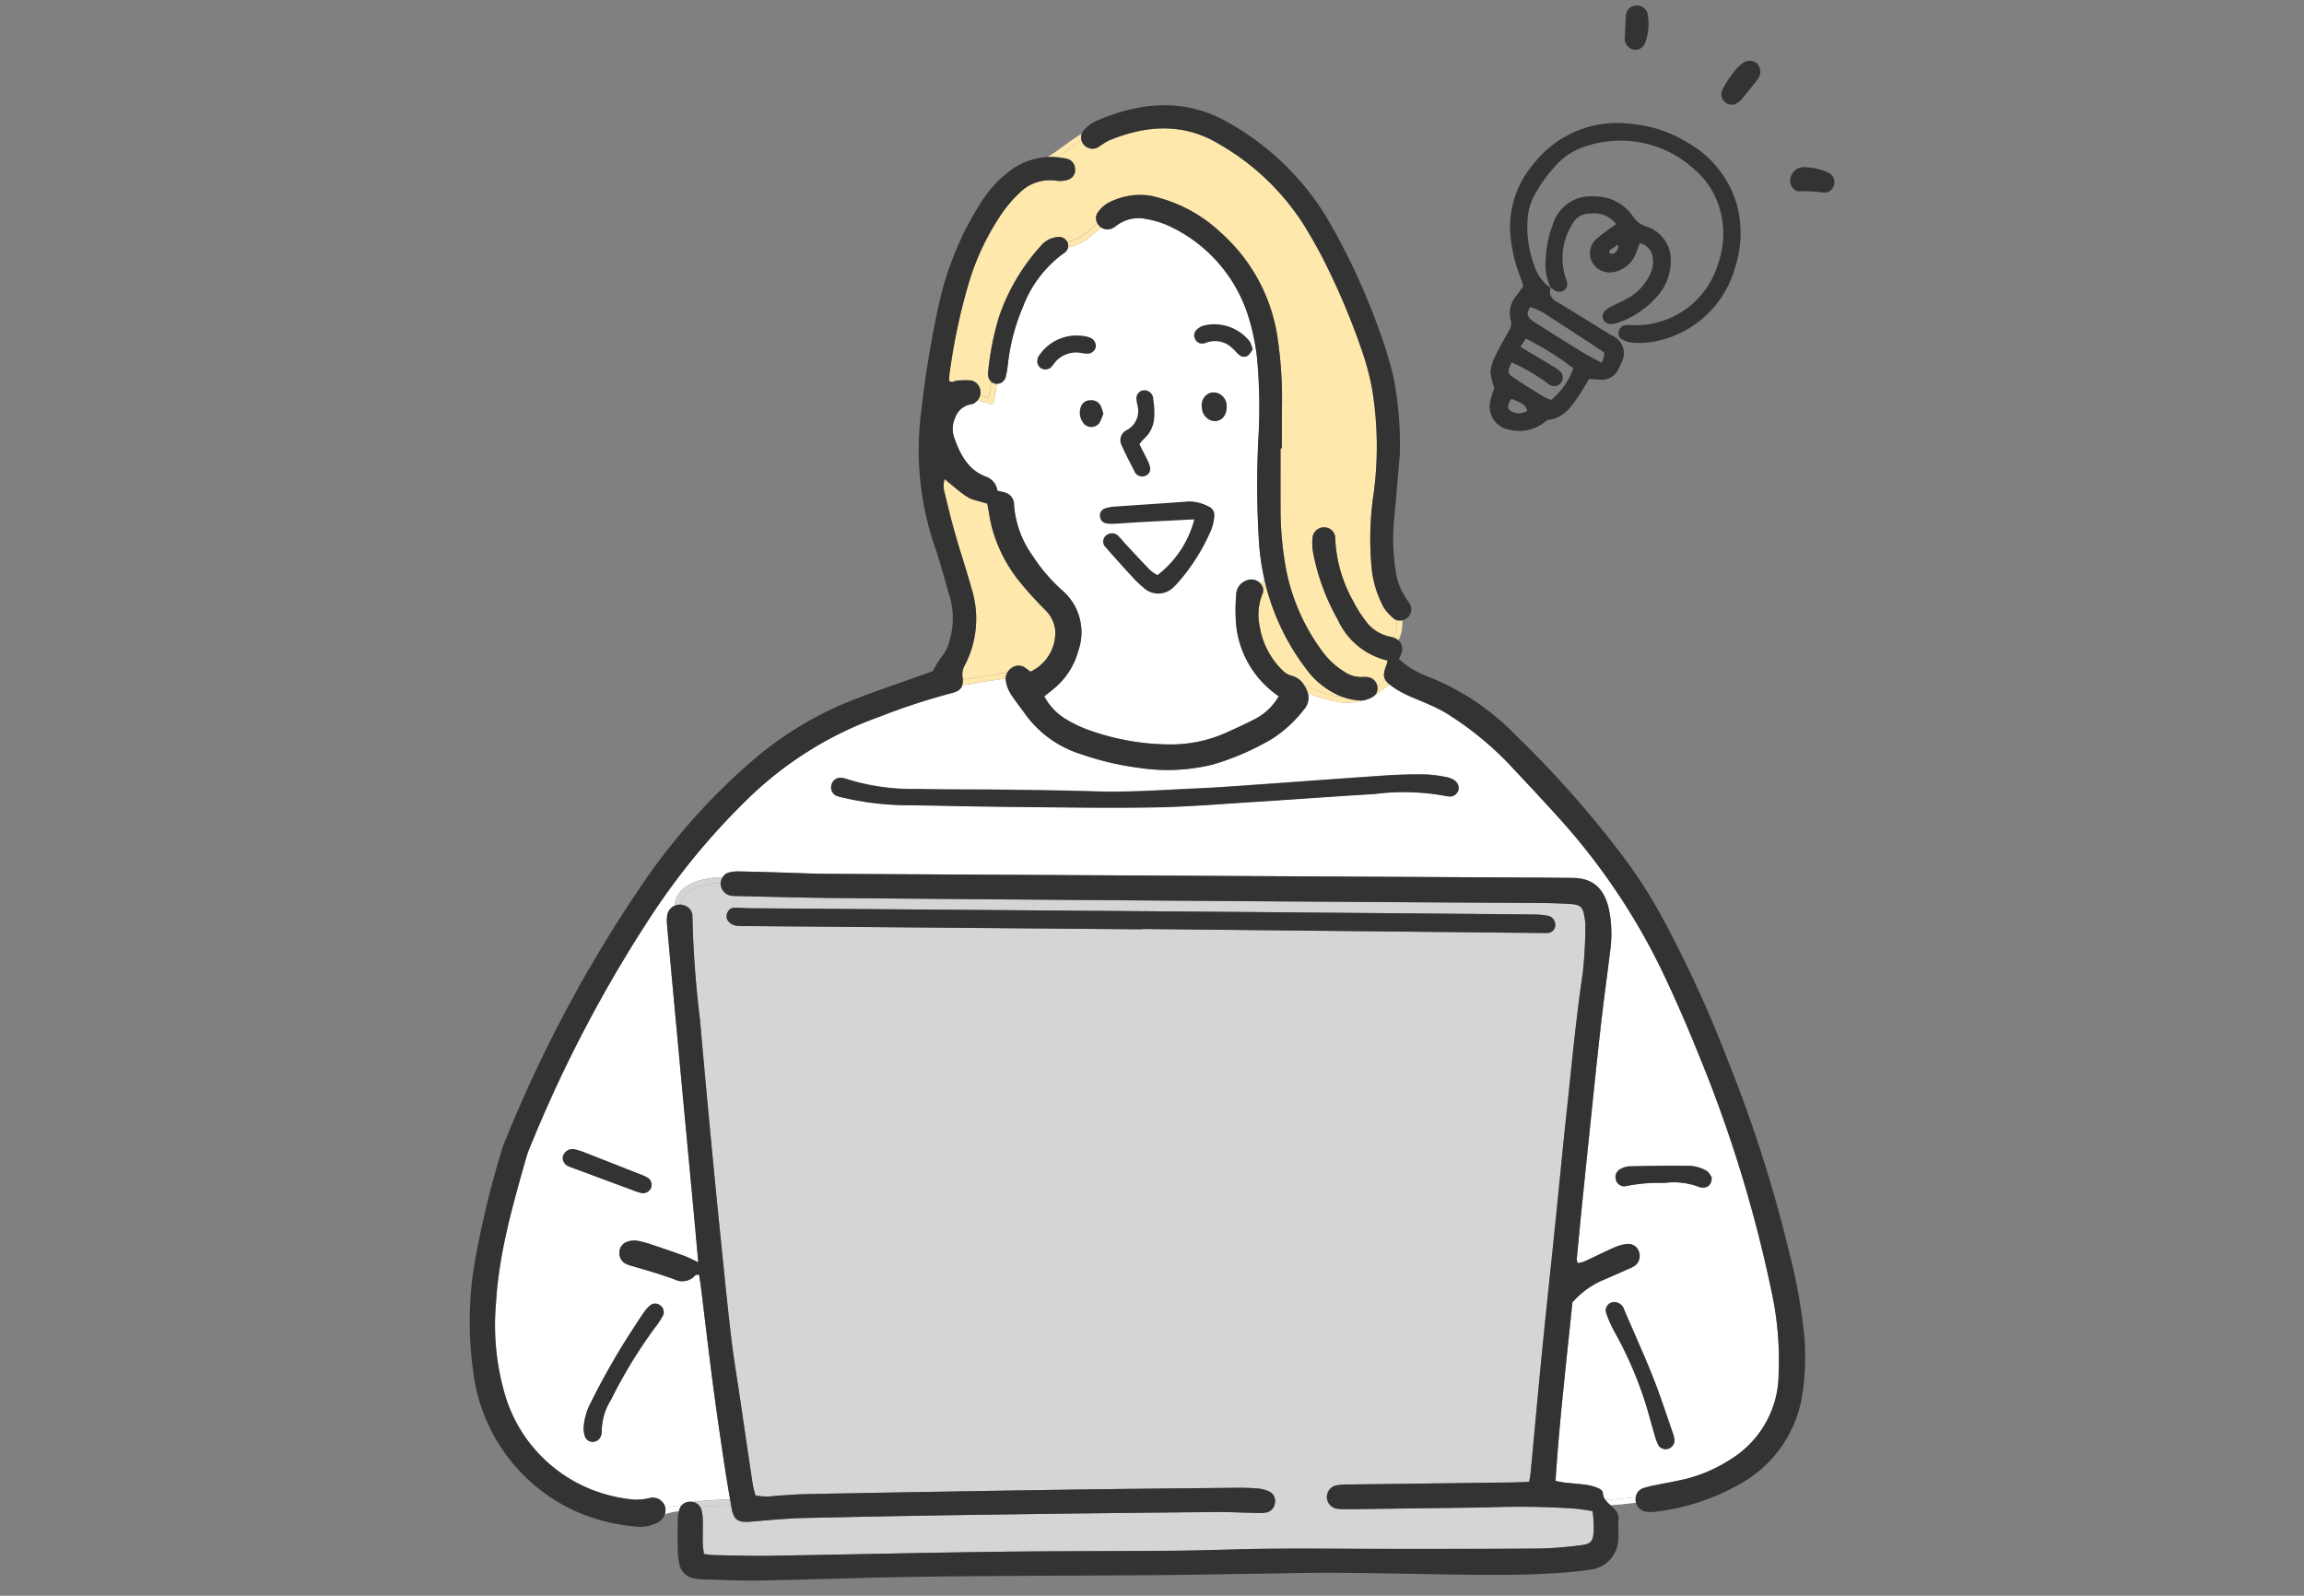 <svg xmlns="http://www.w3.org/2000/svg" xmlns:xlink="http://www.w3.org/1999/xlink" width="205" height="142" viewBox="0 0 205 142">
  <rect x="0" y="0" width="205" height="142" fill="#808080" stroke="none"/>
  <defs>
    <clipPath id="clip-path">
      <rect id="_" data-name="◆◆◆◆◆◆◆◆◆" width="205" height="142" transform="translate(1028.5 7815.996)" fill="none" stroke="#707070" stroke-width="1"/>
    </clipPath>
    <clipPath id="clip-path-2">
      <rect id="長方形_874" data-name="長方形 874" width="121.427" height="140.171" fill="none"/>
    </clipPath>
  </defs>
  <g id="マスクグループ_21" data-name="マスクグループ 21" transform="translate(-1028.5 -7815.996)" clip-path="url(#clip-path)">
    <g id="グループ_1748" data-name="グループ 1748" transform="translate(1070.286 7816.483)" clip-path="url(#clip-path-2)">
      <path id="パス_6242" data-name="パス 6242" d="M229.846,675.211c.015.359.033.721.014,1.079-.044.862-.26,1.122-1.117,1.217a34.6,34.6,0,0,1-3.495.292c-4.366.042-8.731.035-13.1.035-3.646,0-7.291-.043-10.937-.015-2.834.021-5.669.151-8.5.178-5.311.05-10.623.025-15.934.095-6.751.088-13.5.249-20.251.355-1.664.025-3.329-.032-4.993-.06-.259-.005-.518-.061-.84-.1-.039-.365-.095-.668-.1-.972-.01-.674.016-1.351,0-2.025a3.782,3.782,0,0,0-.119-.931,1.036,1.036,0,0,0-.114-.261c.725-.068,1.452-.106,2.179-.127.167-.005.363-.019.573-.032l.049.275c.193,1.062.587,1.285,1.7,1.192,1.568-.132,3.139-.285,4.71-.322q8.232-.191,16.465-.3,10.056-.144,20.113-.234c1.259-.013,2.517.058,3.777.083a4.044,4.044,0,0,0,.8-.04.948.948,0,0,0,.766-.833.925.925,0,0,0-.479-1.029,2.894,2.894,0,0,0-1.029-.275c-.671-.057-1.348-.071-2.023-.063-5.354.056-10.708.1-16.063.184q-11,.165-22,.374c-.943.016-1.885.106-2.828.151a4.623,4.623,0,0,1-1.8-.045c-.078-.323-.186-.664-.239-1.014q-.551-3.668-1.084-7.339c-.275-1.869-.593-3.732-.817-5.607-.335-2.813-.61-5.635-.9-8.454q-.5-4.9-.963-9.8-.477-5.037-.92-10.08a91.505,91.505,0,0,1-.674-9.142,1.01,1.01,0,0,0-.458-.922,1.183,1.183,0,0,0-.612-.2c.1-.953,1.109-1.492,2.151-1.742a6.645,6.645,0,0,1,1.424-.174.594.594,0,0,0,0,.095,1.131,1.131,0,0,0,.781,1,2.369,2.369,0,0,0,.534.058l.953.021c2.652.061,5.3.135,7.956.158q18.971.163,37.943.29,12.355.087,24.711.153c.9.006,1.8.032,2.7.088.955.062,1.144.259,1.292,1.212a4.128,4.128,0,0,1,.072.805,40.936,40.936,0,0,1-.241,4.171c-.618,4.141-.991,8.308-1.443,12.467-.331,3.043-.615,6.089-.928,9.132-.4,3.939-.83,7.877-1.221,11.816-.364,3.671-.693,7.346-1.042,11.02-.024.253-.082.5-.133.8-.576.02-1.064.046-1.553.052q-7.291.093-14.582.182a5.3,5.3,0,0,0-1.071.09,1.057,1.057,0,0,0,.062,2.059,5.745,5.745,0,0,0,1.076.052c4.05-.049,8.1-.11,12.151-.156a74.434,74.434,0,0,1,7.961.1c.465.044.924.119,1.4.187l.2.029c.034.31.069.528.078.747m-3.97-52.2a.7.7,0,0,0,.568-.788.8.8,0,0,0-.681-.739,7.638,7.638,0,0,0-1.337-.111q-13.565-.121-27.13-.23-21.191-.165-42.383-.323c-.494,0-.989-.045-1.482-.048a.668.668,0,0,0-.629.427.721.721,0,0,0,.15.867,1.127,1.127,0,0,0,.583.3,5.58,5.58,0,0,0,.942.04l35.229.289v-.029q17.882.18,35.766.36a2.682,2.682,0,0,0,.4-.015" transform="translate(-129.851 -540.485)" fill="#d4d5d5"/>
      <path id="パス_6243" data-name="パス 6243" d="M556.668,409.291a20.708,20.708,0,0,0,3.551,7.34,7.285,7.285,0,0,0,3.015,2.428c.087.035.174.069.264.1a10.021,10.021,0,0,1-3.454-1.083,1.813,1.813,0,0,0-1.074-.814,1.749,1.749,0,0,1-.8-.448,7.035,7.035,0,0,1-2.077-4,4.89,4.89,0,0,1,.231-2.781.869.869,0,0,0,.081-.506l.264-.235" transform="translate(-485.807 -357.618)" fill="#fee8ac"/>
      <path id="パス_6244" data-name="パス 6244" d="M343.94,347.207a3.825,3.825,0,0,1-2.2,3.686c-.143-.1-.285-.215-.433-.317a1.009,1.009,0,0,0-1.254-.006,1.281,1.281,0,0,0-.381.413c-.333.04-.6.087-.679.1-1.081.144-2.183.4-3.28.523,0-.045,0-.092-.008-.141a1.673,1.673,0,0,1,.131-1.025,8.931,8.931,0,0,0,.7-6.8c-.456-1.646-1-3.267-1.472-4.909-.347-1.209-.649-2.43-.938-3.655a2.272,2.272,0,0,1-.028-1.317c2.493,2.089,1.995,1.62,3.8,2.193.134.7.23,1.409.406,2.1a12.969,12.969,0,0,0,2.594,4.992c.68.836,1.419,1.627,2.179,2.394a2.888,2.888,0,0,1,.862,1.78" transform="translate(-291.839 -291.615)" fill="#fee8ac"/>
      <path id="パス_6245" data-name="パス 6245" d="M377.557,130.38a2.307,2.307,0,0,1-.241,1.573,2.06,2.06,0,0,0-.367-.1,3.548,3.548,0,0,1-2.188-1.476,10.489,10.489,0,0,1-1.069-1.712,12.427,12.427,0,0,1-1.579-5.523.971.971,0,0,0-.905-1.007,1.025,1.025,0,0,0-1.116.942,4.668,4.668,0,0,0,.058,1.338,19.555,19.555,0,0,0,2.184,5.925,6.481,6.481,0,0,0,4.443,3.649c-.049.173-.073.3-.118.417-.236.622-.29.981-.083,1.312a5.224,5.224,0,0,1-.711.595c0-.014,0-.028-.006-.042a.994.994,0,0,0-.812-.8,2.32,2.32,0,0,0-.538-.016,2.659,2.659,0,0,1-1.645-.513,6.746,6.746,0,0,1-1.87-1.731A17.991,17.991,0,0,1,367.766,126a29.4,29.4,0,0,1-.519-5.636c-.009-1.755,0-3.51,0-5.265h.116q0-1.687,0-3.375A37.079,37.079,0,0,0,367,105.4a15.494,15.494,0,0,0-5.027-9.455,13.106,13.106,0,0,0-6.238-3.312,6.016,6.016,0,0,0-3.791.61,2.776,2.776,0,0,0-.9.789.91.91,0,0,0-.1,1.034c-.736.635-1.677,1.572-2.688,1.645a.839.839,0,0,0-.856-.415,2.2,2.2,0,0,0-1.506.809,18.012,18.012,0,0,0-3.724,6.355,25.777,25.777,0,0,0-.926,4.622,3.63,3.63,0,0,0-.032.4.9.9,0,0,0,.305.706c-.081.468-.164.938-.254,1.405-.255-.074-.513-.145-.764-.23a1.1,1.1,0,0,0,.025-.34,1.045,1.045,0,0,0-.8-.972,7.049,7.049,0,0,0-1.334.025c-.2.011-.39.25-.665-.02.015-.17.023-.388.054-.6a53.2,53.2,0,0,1,1.7-8.045,22.313,22.313,0,0,1,2.937-6.2A11.039,11.039,0,0,1,344,92.394a3.788,3.788,0,0,1,3.333-1.1,2.392,2.392,0,0,0,1.049-.112.9.9,0,0,0,.579-.966.956.956,0,0,0-.588-.84,2.171,2.171,0,0,0-.525-.109c-.15-.027-.3-.047-.448-.062.472-.321.927-.672,1.391-1,.225-.159.475-.345.74-.516a1.043,1.043,0,0,0,.2.379,1,1,0,0,0,1.337.2,8.352,8.352,0,0,1,.913-.569c3.329-1.361,6.638-1.6,9.84.355A21.756,21.756,0,0,1,369.5,95.5c.526.891,1.051,1.785,1.519,2.707a63.881,63.881,0,0,1,3.47,8.194,22.949,22.949,0,0,1,.923,3.517,31.536,31.536,0,0,1,.13,9.145,27.388,27.388,0,0,0-.171,6.864,9.317,9.317,0,0,0,.99,3.2.294.294,0,0,0,.016.029.238.238,0,0,0,.095.419,2.209,2.209,0,0,1,.231.054,4.862,4.862,0,0,0,.609.609.708.708,0,0,0,.249.138" transform="translate(-295.095 -75.692)" fill="#fee8ac"/>
      <path id="パス_6246" data-name="パス 6246" d="M367.648,182.376a1.085,1.085,0,0,0-1.146-.145,1.36,1.36,0,0,0-.893,1.245,16.869,16.869,0,0,0-.041,2.158,8.726,8.726,0,0,0,3.828,6.887,5.138,5.138,0,0,1-2.2,2.068c-.8.414-1.62.784-2.438,1.158a11.987,11.987,0,0,1-4.974,1.063,21.622,21.622,0,0,1-7.528-1.366,11.136,11.136,0,0,1-1.924-.962,5.236,5.236,0,0,1-1.8-1.954c.334-.268.622-.48.889-.715a6.565,6.565,0,0,0,2.146-3.359,4.925,4.925,0,0,0-1.376-5.3,15.133,15.133,0,0,1-2.718-3.168,8.821,8.821,0,0,1-1.632-4.5,1.1,1.1,0,0,0-.835-1.1c-.208-.064-.425-.1-.646-.149a1.544,1.544,0,0,0-.972-1.24c-1.6-.574-2.305-1.932-2.841-3.4a2.382,2.382,0,0,1,.05-1.845,1.8,1.8,0,0,1,1.483-1.221.542.542,0,0,0,.245-.106,1.466,1.466,0,0,0,.27-.239c.37.128.75.227,1.122.348a.254.254,0,0,0,.311-.177q.159-.814.3-1.632a.8.8,0,0,0,.788-.653,8.331,8.331,0,0,0,.184-1.061,17.793,17.793,0,0,1,1.321-5.073,10.439,10.439,0,0,1,3.68-4.851.779.779,0,0,0,.36-.513,4.237,4.237,0,0,0,2.038-1.01c.308-.244.6-.5.9-.752a1.018,1.018,0,0,0,1.038.059,2.083,2.083,0,0,0,.333-.225,3.25,3.25,0,0,1,2.688-.576,7.955,7.955,0,0,1,2.047.639,13.244,13.244,0,0,1,6.95,7.874,20.021,20.021,0,0,1,.818,3.818,47.881,47.881,0,0,1,.116,7.282,80.975,80.975,0,0,0,.078,9.441,21.981,21.981,0,0,0,.471,3.049c-.025.023-.051.047-.076.068l-.283.25a1.263,1.263,0,0,0-.125-.119" transform="translate(-297.405 -131.059)" fill="#fff"/>
      <path id="パス_6247" data-name="パス 6247" d="M35.686,547.744h0a.987.987,0,0,0-.282-.024,1.018,1.018,0,0,0-.759.338,5.124,5.124,0,0,0-1.437.242,1.441,1.441,0,0,0-.043-.188,1.145,1.145,0,0,0-1.409-.712,5.2,5.2,0,0,1-1.329.13,13.6,13.6,0,0,1-4.044-1,13.063,13.063,0,0,1-7.345-8.009,21.931,21.931,0,0,1-.905-8.4c.255-4.532,1.512-8.854,2.741-13.182a7.209,7.209,0,0,1,.283-.758A119.363,119.363,0,0,1,32.12,495.313a61.735,61.735,0,0,1,8.146-9.874,32.316,32.316,0,0,1,12-7.579,58.069,58.069,0,0,1,6.407-2.1c.544-.126.836-.331.946-.7.787-.092,1.574-.259,2.344-.378.506-.077,1.014-.153,1.523-.212a1.32,1.32,0,0,0,.021.23,3.19,3.19,0,0,0,.425,1.121c.409.645.9,1.237,1.337,1.862a9.681,9.681,0,0,0,4.983,3.521,25.264,25.264,0,0,0,5.116,1.2,16.758,16.758,0,0,0,6.567-.3,23.284,23.284,0,0,0,5.3-2.312A11.4,11.4,0,0,0,90,477.236a1.548,1.548,0,0,0,.362-1.5,10.079,10.079,0,0,0,2.878.835,4.8,4.8,0,0,0,1.976-.148,2.5,2.5,0,0,0,.944-.341.772.772,0,0,0,.2-.155,5.484,5.484,0,0,0,1.243-.972c.066.056.139.112.22.172a8.034,8.034,0,0,0,1.274.755c.649.311,1.327.557,1.981.857a13.183,13.183,0,0,1,1.68.851A28.832,28.832,0,0,1,108.2,482c1.447,1.544,2.9,3.084,4.315,4.654A57.693,57.693,0,0,1,121.7,500.1c1.341,2.753,2.54,5.561,3.68,8.4a119.19,119.19,0,0,1,6.247,20.491,28.662,28.662,0,0,1,.633,7.373,8.949,8.949,0,0,1-4.131,7.489,13.385,13.385,0,0,1-4.046,1.815c-.915.226-1.85.376-2.772.571a7.2,7.2,0,0,0-1.172.3.972.972,0,0,0-.585.765l-.379.044c-.773.093-1.55.171-2.329.2a1.081,1.081,0,0,1-.221-.624c0-.134-.2-.318-.348-.383a4.17,4.17,0,0,0-1.021-.313c-.667-.1-1.343-.139-2.014-.215-.255-.029-.5-.088-.831-.148.347-5.415.982-10.721,1.5-15.882a7.515,7.515,0,0,1,2.859-2.045q.99-.43,1.976-.871a4.426,4.426,0,0,0,.723-.353,1.086,1.086,0,0,0,.377-1.207.993.993,0,0,0-1.015-.732,3.793,3.793,0,0,0-1.161.3c-.906.4-1.789.846-2.688,1.259a3.094,3.094,0,0,1-.591.147,1.27,1.27,0,0,1-.093-.335c.171-1.793.341-3.584.524-5.374q.479-4.7.972-9.4c.235-2.237.467-4.476.727-6.709.235-2.011.516-4.015.759-6.025a10.876,10.876,0,0,0-.117-3.628c-.449-2.077-1.64-2.8-3.25-2.805-.946-.005-1.891-.02-2.836-.025q-31.665-.167-63.33-.337c-1.529-.009-3.058-.086-4.588-.129-1.125-.03-2.25-.068-3.373-.085a3.447,3.447,0,0,0-.933.095.959.959,0,0,0-.549.423,7.946,7.946,0,0,0-1.838.226c-1.265.3-2.394,1.1-2.43,2.3a1.115,1.115,0,0,0-.656.833,3.643,3.643,0,0,0-.01.938c.135,1.569.28,3.137.425,4.7q.479,5.174.959,10.347.5,5.306.995,10.614c.13,1.385.252,2.771.39,4.3-.5-.231-.845-.425-1.216-.561-.928-.34-1.863-.66-2.8-.971a9.284,9.284,0,0,0-1.427-.393,1.9,1.9,0,0,0-.917.109,1,1,0,0,0-.654.942,1.04,1.04,0,0,0,.563,1,2.332,2.332,0,0,0,.5.184c.687.2,1.377.4,2.062.61.6.188,1.2.394,1.789.6a1.518,1.518,0,0,0,1.843-.375c.039-.047.152-.032.326-.06.057.385.121.769.169,1.155.346,2.812.675,5.626,1.039,8.435.278,2.14.587,4.277.905,6.411.2,1.347.414,2.693.65,4.034-.057,0-.112,0-.165,0a28.613,28.613,0,0,0-3.118.2m89.989-27.983c.362-.026.65-.374.629-.9-.1-.134-.233-.466-.472-.588a3.339,3.339,0,0,0-1.387-.432c-1.832-.033-3.666,0-5.5.044a1.9,1.9,0,0,0-.866.3.8.8,0,0,0-.277.952.751.751,0,0,0,.848.507,14.8,14.8,0,0,1,3.463-.289,6.3,6.3,0,0,1,3.036.348,1.131,1.131,0,0,0,.524.048m-3.19,23.234a.785.785,0,0,0,.5-.855,3.864,3.864,0,0,0-.182-.646c-.564-1.61-1.081-3.238-1.712-4.821-.814-2.043-1.722-4.048-2.591-6.068a.908.908,0,0,0-.792-.636.742.742,0,0,0-.791.968,10.937,10.937,0,0,0,.767,1.716,34.03,34.03,0,0,1,2.843,6.68c.241.818.458,1.643.7,2.461a4.951,4.951,0,0,0,.324.88.755.755,0,0,0,.934.322m-18.73-58.532a.817.817,0,0,0-.348-.936,1.815,1.815,0,0,0-.615-.259,11.9,11.9,0,0,0-1.865-.256c-1.169-.018-2.341.006-3.507.083-3.589.237-7.179.511-10.768.763-2.019.141-4.037.3-6.059.391-3.011.133-6.018.361-9.037.27-2.7-.082-5.4-.12-8.1-.154-2.61-.034-5.219,0-7.827-.068a19.22,19.22,0,0,1-6.382-.912,1.483,1.483,0,0,0-.526-.081.829.829,0,0,0-.744.669.816.816,0,0,0,.408.914,4.457,4.457,0,0,0,.646.182,25.5,25.5,0,0,0,5.884.673c2.924.038,5.848.119,8.772.145,4.319.04,8.639.12,12.956.049,3.056-.051,6.109-.311,9.162-.5,3.5-.22,7-.485,10.5-.691a20.289,20.289,0,0,1,6.312.172c.086.021.177.029.266.043a.8.8,0,0,0,.865-.5M33.016,531.1a.729.729,0,0,0-.253-.842.7.7,0,0,0-.872-.043,2.91,2.91,0,0,0-.547.581c-.338.476-.648.971-.97,1.459a63.838,63.838,0,0,0-3.81,6.66,5.3,5.3,0,0,0-.633,2.37,3.084,3.084,0,0,0,.112.6.724.724,0,0,0,.725.5.78.78,0,0,0,.706-.526,1.086,1.086,0,0,0,.072-.4,5.286,5.286,0,0,1,.818-2.806,43,43,0,0,1,4-6.541,7.686,7.686,0,0,0,.65-1.017M31.96,519.7a.752.752,0,0,0-.333-.812,2.686,2.686,0,0,0-.481-.232q-2.627-1.038-5.257-2.067c-.29-.114-.6-.18-.812-.244a.914.914,0,0,0-.992.654.816.816,0,0,0,.491.865c.08.039.167.066.25.1q2.774,1.03,5.549,2.059a4.208,4.208,0,0,0,.768.234.765.765,0,0,0,.818-.554" transform="translate(-15.791 -414.569)" fill="#fff"/>
      <path id="パス_6248" data-name="パス 6248" d="M800.414,1051.617c.779-.032,1.557-.109,2.329-.2l.379-.044a1.225,1.225,0,0,0-.011.346,1.177,1.177,0,0,0,.03.159l-.4.044c-.62.072-1.242.136-1.866.177a3.061,3.061,0,0,1-.463-.48" transform="translate(-699.362 -918.636)" fill="#fff"/>
      <path id="パス_6249" data-name="パス 6249" d="M652.016,433.19a3.3,3.3,0,0,1-.341,1.788,1.52,1.52,0,0,0-.4-.226l-.021-.008a2.306,2.306,0,0,0,.241-1.573.986.986,0,0,0,.521.019" transform="translate(-569.034 -378.483)" fill="#fee8ac"/>
      <path id="パス_6250" data-name="パス 6250" d="M643.19,423.511a3.054,3.054,0,0,0,.326.473,2.206,2.206,0,0,0-.231-.054.238.238,0,0,1-.095-.419" transform="translate(-561.912 -370.042)" fill="#fee8ac"/>
      <path id="パス_6251" data-name="パス 6251" d="M639.084,475.421a1.549,1.549,0,0,0,.333.364,5.489,5.489,0,0,1-1.243.972.891.891,0,0,0,.2-.741,5.229,5.229,0,0,0,.711-.595" transform="translate(-557.605 -415.399)" fill="#fee8ac"/>
      <path id="パス_6252" data-name="パス 6252" d="M591.478,479.954a6.029,6.029,0,0,0,1.555.317.976.976,0,0,0,.182,0,4.8,4.8,0,0,1-1.976.148,10.076,10.076,0,0,1-2.878-.835,2.184,2.184,0,0,0-.215-.511c-.039-.068-.08-.135-.122-.2a10.022,10.022,0,0,0,3.454,1.083" transform="translate(-513.786 -418.413)" fill="#fee8ac"/>
      <path id="パス_6253" data-name="パス 6253" d="M557.732,404.891c.042.187.087.371.135.555l-.264.235a.891.891,0,0,0-.23-.472l.283-.25c.025-.021.051-.045.076-.068" transform="translate(-487.005 -353.773)" fill="#fee8ac"/>
      <path id="パス_6254" data-name="パス 6254" d="M424.163,153.868c-.3.254-.6.509-.9.752a4.237,4.237,0,0,1-2.038,1.01.756.756,0,0,0-.047-.432.583.583,0,0,0-.03-.063c1.011-.073,1.952-1.01,2.688-1.645a1.061,1.061,0,0,0,.331.377" transform="translate(-367.975 -134.112)" fill="#fee8ac"/>
      <path id="パス_6255" data-name="パス 6255" d="M409.416,91.484c-.465.328-.919.679-1.391,1a5.968,5.968,0,0,0-.91-.025c.819-.468,1.549-1.083,2.331-1.608.229-.153.473-.319.732-.47a.945.945,0,0,0-.021.587c-.265.172-.515.357-.74.516" transform="translate(-355.716 -78.97)" fill="#fee8ac"/>
      <path id="パス_6256" data-name="パス 6256" d="M359.615,265.535q-.14.818-.3,1.632a.254.254,0,0,1-.311.177c-.372-.121-.752-.221-1.122-.348a1.034,1.034,0,0,0,.231-.449c.251.085.509.155.764.23.09-.467.173-.937.254-1.405a.734.734,0,0,0,.379.157.744.744,0,0,0,.1.008" transform="translate(-312.701 -231.867)" fill="#fee8ac"/>
      <path id="パス_6257" data-name="パス 6257" d="M349.468,470.987c-.77.119-1.558.285-2.344.378a1.578,1.578,0,0,0,.049-.5c1.1-.121,2.2-.379,3.28-.523.077-.01.346-.057.679-.1a1.082,1.082,0,0,0-.141.534c-.509.059-1.016.135-1.523.212" transform="translate(-303.3 -410.873)" fill="#fee8ac"/>
      <path id="パス_6258" data-name="パス 6258" d="M157.558,1053.436a28.6,28.6,0,0,1,3.118-.2c.053,0,.109,0,.165,0,.028.162.057.322.086.484-.21.013-.407.026-.573.032-.727.022-1.454.059-2.179.127a.963.963,0,0,0-.621-.437h0" transform="translate(-137.663 -920.261)" fill="#d4d5d5"/>
      <path id="パス_6259" data-name="パス 6259" d="M144.494,617.05c.037-1.2,1.165-2,2.43-2.3a7.951,7.951,0,0,1,1.838-.226,1.075,1.075,0,0,0-.173.512,6.664,6.664,0,0,0-1.424.174c-1.043.25-2.046.789-2.151,1.742a1.156,1.156,0,0,0-.52.1" transform="translate(-126.252 -536.938)" fill="#d4d5d5"/>
      <path id="パス_6260" data-name="パス 6260" d="M137.628,1057.593a5.124,5.124,0,0,1,1.437-.242.945.945,0,0,0-.173.317c-.02.062-.038.125-.053.188a5,5,0,0,0-1.255.277,1.156,1.156,0,0,0,.044-.539" transform="translate(-120.214 -923.861)" fill="#fff"/>
      <path id="パス_6261" data-name="パス 6261" d="M814.976,819.8a1.131,1.131,0,0,0,.524.048c.362-.026.65-.374.629-.9-.1-.134-.234-.466-.472-.588a3.34,3.34,0,0,0-1.387-.432c-1.832-.033-3.666,0-5.5.044a1.9,1.9,0,0,0-.866.3.8.8,0,0,0-.276.952.752.752,0,0,0,.849.507,14.8,14.8,0,0,1,3.463-.289,6.3,6.3,0,0,1,3.036.348" transform="translate(-705.616 -714.661)" fill="#333" fill-rule="evenodd"/>
      <path id="パス_6262" data-name="パス 6262" d="M804.895,920.736c-.814-2.043-1.722-4.048-2.591-6.068a.908.908,0,0,0-.792-.636.742.742,0,0,0-.791.968,10.93,10.93,0,0,0,.767,1.716,34.04,34.04,0,0,1,2.843,6.68c.241.818.458,1.643.7,2.461a4.959,4.959,0,0,0,.324.88.755.755,0,0,0,.934.322.785.785,0,0,0,.5-.855,3.879,3.879,0,0,0-.182-.647c-.564-1.61-1.081-3.238-1.712-4.821" transform="translate(-699.595 -798.633)" fill="#333" fill-rule="evenodd"/>
      <path id="パス_6263" data-name="パス 6263" d="M636.273,432.332a123.773,123.773,0,0,0-5.41-16.952,110.486,110.486,0,0,0-5.771-12.634,44.43,44.43,0,0,0-3.386-5.359,92.457,92.457,0,0,0-9.72-11.032,22.139,22.139,0,0,0-8.036-5.337,7.341,7.341,0,0,1-2.414-1.51,3.029,3.029,0,0,0,.22-.472,1.028,1.028,0,0,0-.255-1.175,1.518,1.518,0,0,0-.4-.226l-.021-.008a2.058,2.058,0,0,0-.367-.1,3.548,3.548,0,0,1-2.188-1.476,10.5,10.5,0,0,1-1.069-1.712,12.425,12.425,0,0,1-1.579-5.523.971.971,0,0,0-.905-1.007,1.025,1.025,0,0,0-1.116.942,4.66,4.66,0,0,0,.058,1.338,19.552,19.552,0,0,0,2.184,5.925,6.481,6.481,0,0,0,4.443,3.649c-.049.173-.073.3-.117.417-.236.622-.29.981-.083,1.312a1.547,1.547,0,0,0,.333.364c.065.056.139.112.22.172a8.029,8.029,0,0,0,1.274.755c.649.311,1.327.557,1.981.857a13.18,13.18,0,0,1,1.68.851,28.834,28.834,0,0,1,5.441,4.41c1.447,1.544,2.9,3.084,4.315,4.654a57.687,57.687,0,0,1,9.182,13.443c1.341,2.753,2.54,5.561,3.68,8.4a119.207,119.207,0,0,1,6.247,20.492,28.655,28.655,0,0,1,.632,7.373,8.949,8.949,0,0,1-4.131,7.489,13.383,13.383,0,0,1-4.046,1.815c-.915.226-1.85.376-2.772.571a7.181,7.181,0,0,0-1.172.3.972.972,0,0,0-.585.765,1.217,1.217,0,0,0-.011.346,1.194,1.194,0,0,0,.03.159,1.069,1.069,0,0,0,.812.781,3.124,3.124,0,0,0,.939.011,19.824,19.824,0,0,0,7.512-2.469,10.992,10.992,0,0,0,5.549-8.051,22.138,22.138,0,0,0,.17-4.983,48.391,48.391,0,0,0-1.347-7.565" transform="translate(-518.859 -321.367)" fill="#333" fill-rule="evenodd"/>
      <path id="パス_6264" data-name="パス 6264" d="M182.89,637.565l35.229.289v-.029q17.883.18,35.766.36a2.652,2.652,0,0,0,.4-.015.7.7,0,0,0,.568-.788.8.8,0,0,0-.681-.739,7.656,7.656,0,0,0-1.337-.111q-13.565-.121-27.13-.23-21.191-.165-42.383-.323c-.494,0-.989-.046-1.482-.048a.668.668,0,0,0-.629.427.721.721,0,0,0,.15.867,1.127,1.127,0,0,0,.583.3,5.592,5.592,0,0,0,.942.04" transform="translate(-158.264 -555.644)" fill="#333" fill-rule="evenodd"/>
      <path id="パス_6265" data-name="パス 6265" d="M287.46,543.32c-3.011.133-6.018.361-9.037.27-2.7-.082-5.4-.12-8.1-.154-2.61-.034-5.219,0-7.827-.068a19.218,19.218,0,0,1-6.382-.911,1.482,1.482,0,0,0-.526-.081.829.829,0,0,0-.744.669.816.816,0,0,0,.408.914,4.453,4.453,0,0,0,.646.182,25.508,25.508,0,0,0,5.884.673c2.924.038,5.848.119,8.772.145,4.319.04,8.639.12,12.956.049,3.056-.05,6.109-.311,9.162-.5,3.5-.22,7-.485,10.5-.691a20.289,20.289,0,0,1,6.312.172c.086.021.177.029.266.043a.8.8,0,0,0,.865-.5.817.817,0,0,0-.348-.935,1.814,1.814,0,0,0-.615-.259,11.91,11.91,0,0,0-1.865-.256c-1.169-.018-2.341.006-3.507.083-3.589.237-7.179.511-10.768.763-2.019.141-4.037.3-6.059.391" transform="translate(-222.658 -473.64)" fill="#333" fill-rule="evenodd"/>
      <path id="パス_6266" data-name="パス 6266" d="M112.34,666.738c.039-.047.152-.032.326-.061.057.385.121.769.169,1.155.346,2.812.675,5.626,1.039,8.435.278,2.14.587,4.277.905,6.411.2,1.347.414,2.693.65,4.034.028.162.057.322.086.484l.049.275c.193,1.062.587,1.285,1.7,1.192,1.568-.133,3.139-.285,4.71-.322q8.232-.191,16.465-.3,10.056-.144,20.113-.233c1.259-.013,2.517.058,3.777.083a4.057,4.057,0,0,0,.8-.04.948.948,0,0,0,.766-.833.926.926,0,0,0-.479-1.029,2.9,2.9,0,0,0-1.029-.275c-.67-.057-1.348-.071-2.023-.063-5.354.055-10.708.1-16.063.184q-11,.165-22,.374c-.943.017-1.885.106-2.828.151a4.622,4.622,0,0,1-1.8-.045c-.078-.323-.186-.664-.239-1.014q-.551-3.668-1.084-7.339c-.275-1.868-.593-3.732-.817-5.607-.335-2.813-.61-5.634-.9-8.454q-.5-4.9-.963-9.8-.477-5.037-.92-10.08a91.507,91.507,0,0,1-.674-9.142,1.01,1.01,0,0,0-.458-.922,1.184,1.184,0,0,0-.612-.2,1.16,1.16,0,0,0-.52.1,1.115,1.115,0,0,0-.656.833,3.644,3.644,0,0,0-.01.938c.135,1.569.28,3.137.425,4.7q.479,5.174.959,10.347.5,5.306.995,10.614c.13,1.385.252,2.771.39,4.3-.5-.231-.845-.425-1.216-.56-.928-.34-1.863-.66-2.8-.971a9.277,9.277,0,0,0-1.427-.393,1.9,1.9,0,0,0-.917.109,1,1,0,0,0-.654.942,1.04,1.04,0,0,0,.563,1,2.328,2.328,0,0,0,.5.184c.687.2,1.377.4,2.062.61.6.188,1.2.394,1.789.6a1.517,1.517,0,0,0,1.843-.375" transform="translate(-92.25 -553.742)" fill="#333" fill-rule="evenodd"/>
      <path id="パス_6267" data-name="パス 6267" d="M466.524,177.218a.994.994,0,0,0-.812-.8,2.321,2.321,0,0,0-.538-.016,2.659,2.659,0,0,1-1.645-.513,6.745,6.745,0,0,1-1.87-1.731,17.99,17.99,0,0,1-3.227-7.206,29.418,29.418,0,0,1-.519-5.636c-.009-1.755,0-3.51,0-5.265h.116q0-1.687,0-3.375a37.066,37.066,0,0,0-.362-6.325,15.5,15.5,0,0,0-5.027-9.455,13.107,13.107,0,0,0-6.238-3.312,6.015,6.015,0,0,0-3.791.61,2.778,2.778,0,0,0-.9.789.91.91,0,0,0-.1,1.034,1.062,1.062,0,0,0,.331.378,1.018,1.018,0,0,0,1.038.059,2.076,2.076,0,0,0,.333-.225,3.25,3.25,0,0,1,2.688-.576,7.959,7.959,0,0,1,2.047.639,13.244,13.244,0,0,1,6.95,7.874,20.007,20.007,0,0,1,.818,3.818,47.862,47.862,0,0,1,.116,7.282,81.009,81.009,0,0,0,.078,9.441,22.009,22.009,0,0,0,.471,3.049c.042.187.087.371.135.555a20.707,20.707,0,0,0,3.551,7.34,7.283,7.283,0,0,0,3.015,2.428c.087.035.174.069.264.1a6.028,6.028,0,0,0,1.555.317.971.971,0,0,0,.182,0,2.5,2.5,0,0,0,.944-.341.769.769,0,0,0,.2-.155.891.891,0,0,0,.2-.741c0-.014,0-.028-.006-.042" transform="translate(-385.761 -116.643)" fill="#333" fill-rule="evenodd"/>
      <path id="パス_6268" data-name="パス 6268" d="M431.154,73.8a1,1,0,0,0,1.337.2,8.361,8.361,0,0,1,.913-.569c3.329-1.361,6.638-1.6,9.84.355a21.759,21.759,0,0,1,7.668,7.451c.527.891,1.051,1.785,1.519,2.707a63.866,63.866,0,0,1,3.471,8.194,22.96,22.96,0,0,1,.923,3.517,31.541,31.541,0,0,1,.13,9.145,27.381,27.381,0,0,0-.171,6.864,9.317,9.317,0,0,0,.99,3.2c.005.01.01.019.016.029a3.044,3.044,0,0,0,.326.473,4.857,4.857,0,0,0,.609.609.708.708,0,0,0,.249.138.985.985,0,0,0,.521.019,1.068,1.068,0,0,0,.48-.237.986.986,0,0,0,.184-1.232,2.486,2.486,0,0,0-.228-.332,5.925,5.925,0,0,1-1.028-2.608,18.324,18.324,0,0,1-.093-4.979c.189-2.1.365-4.21.462-5.321a30.485,30.485,0,0,0-.588-7.036,37.622,37.622,0,0,0-1.265-4.121,58.812,58.812,0,0,0-4.743-10.128,24,24,0,0,0-8.454-8.177c-3.9-2.326-7.9-2-11.91-.284a3.693,3.693,0,0,0-1.087.778,1.058,1.058,0,0,0-.251.383.945.945,0,0,0-.021.587,1.045,1.045,0,0,0,.2.379" transform="translate(-376.511 -61.425)" fill="#333" fill-rule="evenodd"/>
      <path id="パス_6269" data-name="パス 6269" d="M372.112,164.616a.778.778,0,0,0,.36-.513.755.755,0,0,0-.047-.432.582.582,0,0,0-.03-.063.839.839,0,0,0-.856-.415,2.205,2.205,0,0,0-1.506.809,18.013,18.013,0,0,0-3.724,6.355,25.774,25.774,0,0,0-.925,4.622,3.6,3.6,0,0,0-.032.4.9.9,0,0,0,.306.706.812.812,0,0,0,.482.164.8.8,0,0,0,.788-.653,8.32,8.32,0,0,0,.184-1.06,17.793,17.793,0,0,1,1.321-5.073,10.44,10.44,0,0,1,3.68-4.85" transform="translate(-319.226 -142.585)" fill="#333" fill-rule="evenodd"/>
      <path id="パス_6270" data-name="パス 6270" d="M17.371,226.846a1.145,1.145,0,0,0-1.409-.712,5.2,5.2,0,0,1-1.33.13,13.607,13.607,0,0,1-4.044-1,13.064,13.064,0,0,1-7.345-8.009,21.934,21.934,0,0,1-.905-8.4c.255-4.532,1.512-8.854,2.741-13.182a7.193,7.193,0,0,1,.283-.758A119.362,119.362,0,0,1,16.33,174.046a61.735,61.735,0,0,1,8.146-9.874,32.317,32.317,0,0,1,12-7.579,58.068,58.068,0,0,1,6.407-2.1c.544-.126.836-.331.946-.7a1.579,1.579,0,0,0,.049-.5c0-.046,0-.092-.007-.142A1.672,1.672,0,0,1,44,152.123a8.93,8.93,0,0,0,.7-6.8c-.456-1.646-1-3.267-1.472-4.908-.347-1.21-.649-2.43-.938-3.655a2.271,2.271,0,0,1-.028-1.317c2.493,2.089,1.995,1.62,3.8,2.193.134.7.23,1.409.407,2.1a12.969,12.969,0,0,0,2.594,4.992c.68.836,1.419,1.627,2.179,2.394a2.889,2.889,0,0,1,.862,1.78,3.825,3.825,0,0,1-2.2,3.686c-.143-.1-.285-.215-.433-.317a1.009,1.009,0,0,0-1.254-.006,1.28,1.28,0,0,0-.381.413,1.081,1.081,0,0,0-.142.534,1.318,1.318,0,0,0,.021.23,3.191,3.191,0,0,0,.425,1.121c.409.645.9,1.237,1.337,1.862a9.681,9.681,0,0,0,4.983,3.521,25.265,25.265,0,0,0,5.116,1.2,16.761,16.761,0,0,0,6.567-.3,23.3,23.3,0,0,0,5.305-2.312,11.4,11.4,0,0,0,2.766-2.553,1.548,1.548,0,0,0,.362-1.5,2.179,2.179,0,0,0-.215-.511c-.039-.068-.08-.135-.122-.2a1.812,1.812,0,0,0-1.074-.814,1.75,1.75,0,0,1-.8-.448,7.034,7.034,0,0,1-2.077-4,4.888,4.888,0,0,1,.231-2.781.867.867,0,0,0,.081-.506.891.891,0,0,0-.23-.472,1.258,1.258,0,0,0-.125-.119,1.085,1.085,0,0,0-1.146-.145,1.36,1.36,0,0,0-.893,1.245,16.861,16.861,0,0,0-.04,2.158,8.726,8.726,0,0,0,3.828,6.887,5.137,5.137,0,0,1-2.2,2.068c-.8.414-1.62.784-2.438,1.158a11.986,11.986,0,0,1-4.974,1.063,21.617,21.617,0,0,1-7.528-1.366,11.132,11.132,0,0,1-1.924-.962,5.238,5.238,0,0,1-1.8-1.954c.335-.268.622-.48.889-.715a6.564,6.564,0,0,0,2.146-3.359,4.925,4.925,0,0,0-1.376-5.3,15.129,15.129,0,0,1-2.718-3.168,8.823,8.823,0,0,1-1.632-4.5,1.1,1.1,0,0,0-.834-1.1c-.208-.064-.426-.1-.647-.149a1.544,1.544,0,0,0-.972-1.24c-1.6-.574-2.305-1.931-2.841-3.4a2.382,2.382,0,0,1,.051-1.845,1.8,1.8,0,0,1,1.483-1.221.543.543,0,0,0,.245-.106,1.467,1.467,0,0,0,.27-.239,1.035,1.035,0,0,0,.231-.449,1.1,1.1,0,0,0,.025-.34,1.045,1.045,0,0,0-.8-.972,7.051,7.051,0,0,0-1.334.025c-.2.011-.39.25-.665-.02.015-.17.023-.388.054-.6a53.181,53.181,0,0,1,1.7-8.044,22.311,22.311,0,0,1,2.937-6.2A11.044,11.044,0,0,1,48.908,110a3.788,3.788,0,0,1,3.333-1.1,2.392,2.392,0,0,0,1.049-.112.9.9,0,0,0,.579-.966.956.956,0,0,0-.588-.84,2.169,2.169,0,0,0-.525-.109c-.15-.027-.3-.047-.448-.062a5.951,5.951,0,0,0-.91-.025,6.261,6.261,0,0,0-3.67,1.5,10.564,10.564,0,0,0-2.145,2.41,28.012,28.012,0,0,0-3.935,9.695,88.122,88.122,0,0,0-1.466,9.055,26.365,26.365,0,0,0,1.15,11.85c.552,1.567.968,3.181,1.432,4.78a6.959,6.959,0,0,1-.1,3.863A3.284,3.284,0,0,1,42,151.246a8.8,8.8,0,0,0-.776,1.286l-.832.3c-1.99.713-3.995,1.387-5.967,2.146a31.151,31.151,0,0,0-9.335,5.583,56.875,56.875,0,0,0-9.289,10.3A120.858,120.858,0,0,0,3.157,194.339a8.713,8.713,0,0,0-.359,1.019,85.63,85.63,0,0,0-2.329,9.7,31.588,31.588,0,0,0-.15,9.813,15.732,15.732,0,0,0,8.966,12.36,16.582,16.582,0,0,0,5.455,1.421,3.336,3.336,0,0,0,1.969-.342,1.305,1.305,0,0,0,.66-.738,1.157,1.157,0,0,0,.044-.539,1.442,1.442,0,0,0-.043-.188" transform="translate(0 -93.301)" fill="#333" fill-rule="evenodd"/>
      <path id="パス_6271" data-name="パス 6271" d="M229.633,666.811a3.068,3.068,0,0,1-.463-.48,1.08,1.08,0,0,1-.221-.624c0-.134-.2-.318-.348-.383a4.174,4.174,0,0,0-1.021-.313c-.667-.1-1.343-.139-2.014-.215-.255-.029-.5-.088-.831-.148.347-5.415.982-10.721,1.5-15.882a7.515,7.515,0,0,1,2.859-2.045q.991-.43,1.976-.871a4.429,4.429,0,0,0,.723-.353,1.086,1.086,0,0,0,.377-1.207.993.993,0,0,0-1.015-.732,3.793,3.793,0,0,0-1.161.3c-.906.4-1.789.846-2.688,1.259a3.087,3.087,0,0,1-.591.146,1.281,1.281,0,0,1-.093-.335c.171-1.793.341-3.584.524-5.374q.479-4.7.972-9.4c.235-2.237.467-4.476.727-6.709.235-2.011.516-4.015.759-6.025a10.88,10.88,0,0,0-.117-3.628c-.45-2.077-1.64-2.8-3.25-2.805-.946-.005-1.891-.02-2.836-.025q-31.665-.167-63.33-.337c-1.529-.009-3.058-.086-4.588-.129-1.125-.03-2.25-.068-3.373-.085a3.439,3.439,0,0,0-.933.095.958.958,0,0,0-.549.423,1.074,1.074,0,0,0-.173.513.581.581,0,0,0,0,.095,1.132,1.132,0,0,0,.782,1,2.374,2.374,0,0,0,.534.058l.953.021c2.652.061,5.3.135,7.956.158q18.971.163,37.943.29,12.355.087,24.711.153c.9.006,1.8.032,2.7.088.955.062,1.144.259,1.292,1.212a4.129,4.129,0,0,1,.072.805,40.929,40.929,0,0,1-.241,4.171c-.617,4.141-.991,8.309-1.443,12.467-.331,3.043-.615,6.089-.928,9.132-.4,3.939-.829,7.877-1.221,11.816-.363,3.671-.693,7.346-1.042,11.02-.024.253-.082.5-.132.8-.576.02-1.064.046-1.553.052q-7.291.093-14.582.182a5.293,5.293,0,0,0-1.071.09,1.057,1.057,0,0,0,.062,2.059,5.756,5.756,0,0,0,1.076.052c4.05-.049,8.1-.11,12.151-.157a74.418,74.418,0,0,1,7.961.1c.464.044.924.119,1.4.187l.2.029c.034.311.069.528.078.747.015.358.033.721.014,1.079-.044.862-.26,1.122-1.117,1.217a34.631,34.631,0,0,1-3.495.292c-4.366.042-8.731.035-13.1.035-3.646,0-7.291-.043-10.937-.015-2.834.021-5.669.151-8.5.178-5.311.05-10.623.025-15.934.095-6.751.088-13.5.249-20.25.355-1.664.025-3.329-.031-4.993-.06-.259-.005-.518-.061-.84-.1-.039-.365-.095-.668-.1-.972-.01-.674.016-1.351,0-2.025a3.781,3.781,0,0,0-.119-.931,1.043,1.043,0,0,0-.114-.261.965.965,0,0,0-.621-.437.992.992,0,0,0-.282-.024,1.018,1.018,0,0,0-.759.338.947.947,0,0,0-.173.317c-.02.062-.038.125-.053.188a3.3,3.3,0,0,0-.1.736q-.029,1.417,0,2.836a6.383,6.383,0,0,0,.126,1.069,1.615,1.615,0,0,0,1.342,1.343,4.17,4.17,0,0,0,.8.087c1.664.041,3.329.129,4.992.1,4.906-.092,9.81-.279,14.714-.341,6.8-.086,13.593-.084,20.389-.135,2.925-.023,5.85-.081,8.776-.122,2.385-.033,4.77-.1,7.155-.09,3.33.016,6.661.09,9.991.144,3.421.057,6.841.1,10.259-.14.851-.059,1.7-.139,2.548-.274a2.79,2.79,0,0,0,2.582-2.67c.066-.576-.047-1.172.025-1.746.08-.632-.321-.978-.713-1.329" transform="translate(-128.118 -533.35)" fill="#333" fill-rule="evenodd"/>
      <path id="パス_6272" data-name="パス 6272" d="M86.758,917.007a7.676,7.676,0,0,0,.65-1.017.729.729,0,0,0-.253-.842.7.7,0,0,0-.872-.043,2.906,2.906,0,0,0-.547.581c-.338.476-.648.971-.97,1.459a63.824,63.824,0,0,0-3.81,6.66,5.3,5.3,0,0,0-.633,2.37,3.087,3.087,0,0,0,.112.6.724.724,0,0,0,.725.5.78.78,0,0,0,.706-.527,1.086,1.086,0,0,0,.072-.4,5.286,5.286,0,0,1,.818-2.806,43,43,0,0,1,4-6.541" transform="translate(-70.183 -799.455)" fill="#333" fill-rule="evenodd"/>
      <path id="パス_6273" data-name="パス 6273" d="M72.663,810.019a.765.765,0,0,0,.818-.554.751.751,0,0,0-.333-.812,2.666,2.666,0,0,0-.481-.232q-2.627-1.038-5.257-2.067c-.29-.114-.6-.181-.812-.244a.914.914,0,0,0-.992.654.816.816,0,0,0,.491.865c.08.039.167.066.25.1q2.774,1.03,5.549,2.059a4.194,4.194,0,0,0,.768.234" transform="translate(-57.312 -704.338)" fill="#333" fill-rule="evenodd"/>
      <path id="パス_6274" data-name="パス 6274" d="M449.366,356.1a3.768,3.768,0,0,1-.655-.45c-.778-.8-1.535-1.625-2.3-2.443a7.469,7.469,0,0,0-.553-.624.816.816,0,0,0-1.135.044.7.7,0,0,0,.036,1q1.148,1.317,2.335,2.6a8.964,8.964,0,0,0,1.007.969,1.911,1.911,0,0,0,2.762-.094,3.5,3.5,0,0,0,.3-.3,17.784,17.784,0,0,0,2.975-4.706,4.183,4.183,0,0,0,.282-1.215.827.827,0,0,0-.524-.9,3.839,3.839,0,0,0-1.732-.443c-2.231.175-4.464.308-6.7.467a3.061,3.061,0,0,0-.814.173.629.629,0,0,0-.4.669.642.642,0,0,0,.472.623,2.22,2.22,0,0,0,.689.062c.838-.041,1.675-.108,2.513-.153,1.529-.083,3.06-.158,4.716-.242a9.16,9.16,0,0,1-3.274,4.956" transform="translate(-388.163 -305.406)" fill="#333" fill-rule="evenodd"/>
      <path id="パス_6275" data-name="パス 6275" d="M459.175,274.684a.989.989,0,0,0-.448,1.329c.369.848.814,1.662,1.229,2.49a.428.428,0,0,0,.094.1.758.758,0,0,0,.9.1.661.661,0,0,0,.318-.715,2.651,2.651,0,0,0-.237-.647c-.22-.458-.457-.907-.709-1.4a4.356,4.356,0,0,1,.363-.447c1.194-1.048,1.016-2.4.847-3.756a.523.523,0,0,0-.048-.129.791.791,0,0,0-.909-.457.719.719,0,0,0-.523.734,4.519,4.519,0,0,0,.081.55,1.932,1.932,0,0,1-.958,2.254" transform="translate(-400.725 -236.891)" fill="#333" fill-rule="evenodd"/>
      <path id="パス_6276" data-name="パス 6276" d="M400.118,234.292a.988.988,0,0,0-.083.264.753.753,0,0,0,.291.74.741.741,0,0,0,.9-.04,2.254,2.254,0,0,0,.269-.318,2.442,2.442,0,0,1,2.57-.95,2.954,2.954,0,0,0,.3.025.772.772,0,0,0,.86-.541.786.786,0,0,0-.517-.879c-.043-.019-.086-.037-.129-.054a4.025,4.025,0,0,0-4.46,1.752" transform="translate(-349.521 -203.035)" fill="#333" fill-rule="evenodd"/>
      <path id="パス_6277" data-name="パス 6277" d="M514.669,227.3a.636.636,0,0,0,.78.022,2.379,2.379,0,0,0,.393-.549,3.406,3.406,0,0,0-.246-.676,4,4,0,0,0-4.214-1.407,1.621,1.621,0,0,0-.564.385.673.673,0,0,0-.107.775.682.682,0,0,0,.661.419,1.124,1.124,0,0,0,.4-.1,2.188,2.188,0,0,1,2.3.553c.214.175.374.419.6.579" transform="translate(-446.17 -196.18)" fill="#333" fill-rule="evenodd"/>
      <path id="パス_6278" data-name="パス 6278" d="M518.167,274.041a1.227,1.227,0,0,0-.747-1.219,1.183,1.183,0,0,0-.782-.016,1.155,1.155,0,0,0-.68,1.242,1.26,1.26,0,0,0,.8,1.186c.767.265,1.429-.3,1.407-1.193" transform="translate(-450.81 -238.313)" fill="#333" fill-rule="evenodd"/>
      <path id="パス_6279" data-name="パス 6279" d="M431.9,278.713a.945.945,0,0,0-.929-.48.884.884,0,0,0-.787.477,1.518,1.518,0,0,0,.267,1.664.909.909,0,0,0,1.34-.116,4.387,4.387,0,0,0,.349-.837,4.472,4.472,0,0,0-.24-.709" transform="translate(-375.755 -243.105)" fill="#333" fill-rule="evenodd"/>
      <path id="パス_6280" data-name="パス 6280" d="M720.7,110.355a3.619,3.619,0,0,0,2.825-.434c.244-.131.452-.407.7-.44,1.318-.173,1.982-1.136,2.64-2.107.339-.5.636-1.028.948-1.536.41.03.733.064,1.055.075a1.6,1.6,0,0,0,1.5-.848,5.031,5.031,0,0,0,.3-.631,1.71,1.71,0,0,0-.828-2.454c-1.637-.991-3.253-2.019-4.894-3a1.006,1.006,0,0,1-.571-1.242,3.787,3.787,0,0,1-1.435-1.963,9.752,9.752,0,0,1-.6-4.125,4.9,4.9,0,0,1,.6-2.138,12.76,12.76,0,0,1,2.153-2.918,5.91,5.91,0,0,1,2.369-1.44,9.745,9.745,0,0,1,9.888,2.2,7.017,7.017,0,0,1,1.6,2.105,7.918,7.918,0,0,1,.383,6,7.668,7.668,0,0,1-7.634,5.6,4.038,4.038,0,0,0-.693,0,.687.687,0,0,0-.552.564.586.586,0,0,0,.306.713,2.282,2.282,0,0,0,.923.282,7.446,7.446,0,0,0,1.947-.109,9.206,9.206,0,0,0,7.165-6.562,9.919,9.919,0,0,0,.224-5.392,9.316,9.316,0,0,0-4.42-5.729,11.518,11.518,0,0,0-5.14-1.69,9.375,9.375,0,0,0-8.543,3.516,8.6,8.6,0,0,0-2.05,6.892,13.242,13.242,0,0,0,.786,3.115c.121.3.2.606.308.916-.214.3-.4.566-.593.826a2.4,2.4,0,0,0-.526,2.224,1.1,1.1,0,0,1-.163.923c-.407.735-.835,1.46-1.194,2.218a3.818,3.818,0,0,0-.445,1.451,5.38,5.38,0,0,0,.343,1.44,9.473,9.473,0,0,0-.34,1.063,2.088,2.088,0,0,0,1.658,2.636m1.873-10.905a5.2,5.2,0,0,1,1.53.738c1.611,1.028,3.207,2.079,4.8,3.13.346.227.34.293.021,1.076-.642-.346-1.184-.607-1.693-.919-1.351-.828-2.69-1.677-4.031-2.523a3.664,3.664,0,0,1-.672-.495.736.736,0,0,1-.185-.492,1.591,1.591,0,0,1,.227-.516m-1.646,4.923a16.269,16.269,0,0,1,3.19,1.86.651.651,0,0,0,.118.074.756.756,0,1,0,.918-1.2,1.968,1.968,0,0,0-.331-.255c-.994-.6-1.99-1.192-3.128-1.871l.5-.727a25.237,25.237,0,0,1,4.218,2.647,6.658,6.658,0,0,1-1.953,2.807,4.493,4.493,0,0,1-.712-.3c-.911-.56-1.825-1.119-2.707-1.724-.512-.352-.5-.5-.116-1.315m-.014,3.243c1.125.466,1.125.466,1.408,1.05a1.29,1.29,0,0,1-1.183.161c-.627-.183-.7-.57-.225-1.211" transform="translate(-628.205 -72.608)" fill="#333" fill-rule="evenodd"/>
      <path id="パス_6281" data-name="パス 6281" d="M759.965,142.865c.336-.288.242-.653.1-1.026a5.655,5.655,0,0,1,.516-4.705,1.77,1.77,0,0,1,1.685-1.053,2.481,2.481,0,0,1,2.284.941,19.4,19.4,0,0,0-1.821,1.367,1.7,1.7,0,0,0-.294,2.063,1.8,1.8,0,0,0,2.056.8,2.626,2.626,0,0,0,1.754-1.488c.15-.323.258-.666.4-1.043a1.44,1.44,0,0,1,1.153,1.312,2.4,2.4,0,0,1-.254,1.491,4.693,4.693,0,0,1-1.859,2.036c-.526.3-1.08.545-1.621.815-.579.289-.825.665-.688,1.053.162.459.633.606,1.31.369a7.951,7.951,0,0,0,3.639-2.5,4.681,4.681,0,0,0,1.081-2.967,3.1,3.1,0,0,0-2.161-3.089,2.212,2.212,0,0,1-1.188-.886,4.1,4.1,0,0,0-3.457-1.8A3.53,3.53,0,0,0,758.926,137a10.317,10.317,0,0,0-.657,3.276,4.7,4.7,0,0,0,.446,2.389c.073.051.149.1.223.158a.769.769,0,0,0,1.027.042m4.254-3.2a.274.274,0,0,1-.24-.055c-.044-.047-.057-.2-.02-.232.223-.177.465-.332.75-.528a.688.688,0,0,1-.49.815" transform="translate(-662.533 -117.564)" fill="#333" fill-rule="evenodd"/>
      <path id="パス_6282" data-name="パス 6282" d="M761.791,198.8l0,0,0,0c0,.008,0,.016-.006.025l.03.02-.024-.047" transform="translate(-665.609 -173.702)" fill="#333" fill-rule="evenodd"/>
      <path id="パス_6283" data-name="パス 6283" d="M882.4,42.633a.872.872,0,0,0,1.032.142,1.868,1.868,0,0,0,.526-.436c.444-.533.866-1.084,1.3-1.629a2,2,0,0,0,.161-.227,1.068,1.068,0,0,0-.159-1.282,1,1,0,0,0-1.166-.081,2.857,2.857,0,0,0-.631.541c-.3.353-.559.739-.857,1.139-.14.255-.317.53-.445.826a.864.864,0,0,0,.245,1.006" transform="translate(-770.724 -34.051)" fill="#333" fill-rule="evenodd"/>
      <path id="パス_6284" data-name="パス 6284" d="M934.008,114.384a5.543,5.543,0,0,0-2.281-.491,1.638,1.638,0,0,0-.4.1,1.242,1.242,0,0,0-.737,1.221c.045.4.411.866.81.823a14.531,14.531,0,0,1,2.2.125.9.9,0,0,0,.9-.726.934.934,0,0,0-.485-1.049" transform="translate(-813.095 -99.507)" fill="#333" fill-rule="evenodd"/>
      <path id="パス_6285" data-name="パス 6285" d="M814.615,3.8a.869.869,0,0,0,1.131-.16.8.8,0,0,0,.162-.221,4.811,4.811,0,0,0,.274-2.582A.973.973,0,0,0,815.089,0a.936.936,0,0,0-.852.93c-.047.643-.072,1.288-.1,1.933a.974.974,0,0,0,.476.936" transform="translate(-711.354 0.005)" fill="#333" fill-rule="evenodd"/>
    </g>
  </g>
</svg>
